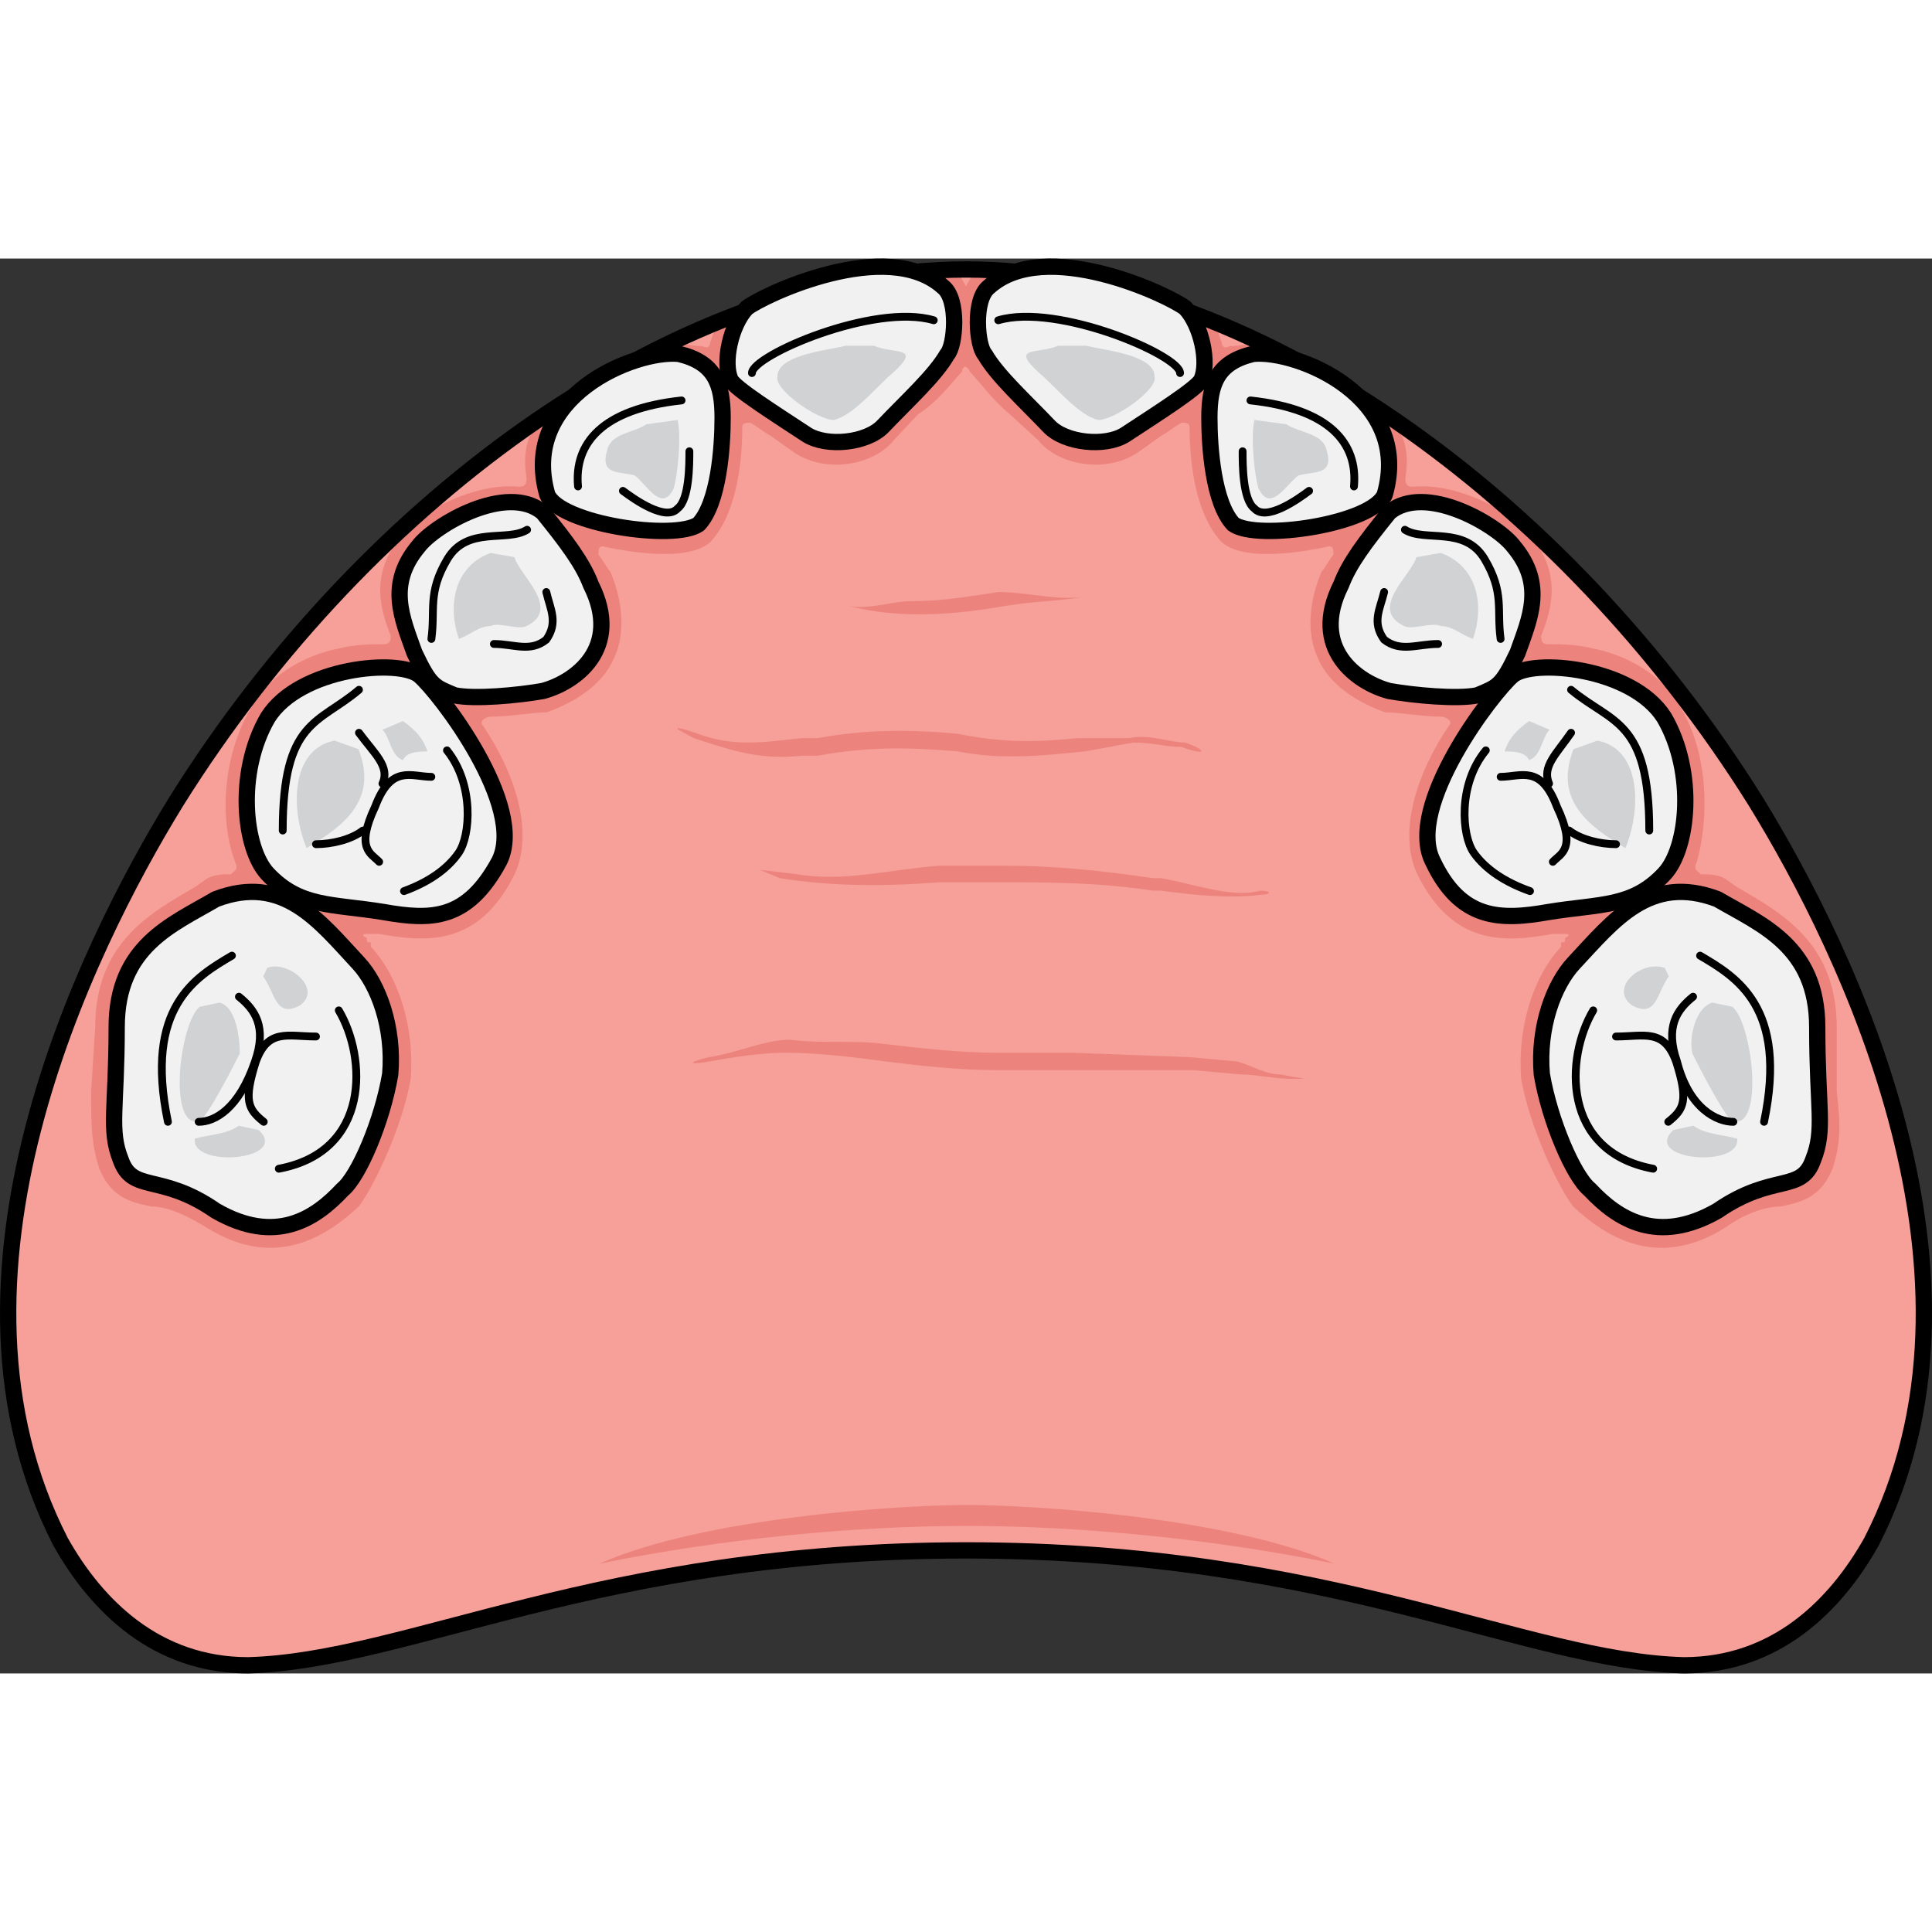 <?xml version="1.0" encoding="utf-8"?>
<!-- Created by: Science Figures, www.sciencefigures.org, Generator: Science Figures Editor -->
<!DOCTYPE svg PUBLIC "-//W3C//DTD SVG 1.1//EN" "http://www.w3.org/Graphics/SVG/1.1/DTD/svg11.dtd">
<svg version="1.1" id="Layer_1" xmlns="http://www.w3.org/2000/svg" xmlns:xlink="http://www.w3.org/1999/xlink" 
	 width="800px" height="800px" viewBox="0 0 118.591 86.85" enable-background="new 0 0 118.591 86.85" xml:space="preserve">
<rect x="0" y="0" width="118.591" height="86.85" fill="#333333" stroke="none"/>
<g>
	<path fill-rule="evenodd" clip-rule="evenodd" fill="#F6A099" d="M59.297,0.67c17.382,0,36.722,13.844,48.474,32.652
		c5.631,9.143,15.424,29.256,7.1,45.452c-2.203,3.918-5.875,7.575-11.506,7.575c-9.793-0.262-21.545-7.053-44.068-7.053l0,0
		c-22.525,0-34.277,6.791-44.07,7.053c-5.631,0-9.303-3.657-11.506-7.575c-8.324-16.196,1.469-36.31,7.1-45.452
		C22.572,14.514,41.914,0.67,59.297,0.67L59.297,0.67z"/>
	<path fill-rule="evenodd" clip-rule="evenodd" fill="#EC847D" d="M59.051,6.944c-0.736,0.784-1.471,1.83-2.697,2.614l-1.471,1.568
		l0,0c-1.227,1.569-4.168,2.092-6.131,0.785c-1.471-1.046-1.471-1.046-1.471-1.046c-0.49-0.262-0.736-0.523-1.227-0.784
		c-0.244,0-0.49,0-0.49,0.261c0,2.614-0.49,5.49-1.961,7.06c-1.473,1.307-5.395,0.522-6.621,0.262c-0.246,0-0.246,0.261-0.246,0.522
		c0.246,0.261,0.492,0.784,0.736,1.046c0.98,2.353,0.736,4.183,0.246,5.229c-0.736,1.83-2.697,2.876-4.17,3.398
		c-0.98,0-2.207,0.262-3.432,0.262c-0.246,0-0.736,0.262-0.49,0.523c1.961,2.876,3.188,6.536,1.961,9.15
		c-2.207,4.444-5.395,4.184-8.338,3.66c-0.734,0-0.734,0-0.734,0s-0.49,0,0,0.262c0,0.262,0,0.262,0.244,0.262v0.261
		c1.717,1.83,2.697,4.968,2.453,8.104c-0.49,2.877-2.207,6.537-3.188,7.844c-1.963,1.83-5.15,3.922-9.318,1.308
		c-1.717-1.046-2.697-1.308-3.434-1.308c-1.225-0.262-2.451-0.522-3.188-2.353c-0.49-1.569-0.49-2.614-0.49-4.706
		c0.246-3.922,0.246-3.922,0.246-3.922c0-5.229,3.432-7.059,6.129-8.628c0.736-0.522,0.736-0.522,0.736-0.522l0,0
		c0.49-0.262,0.98-0.262,1.471-0.262c0.246-0.262,0.49-0.262,0.246-0.784c-0.98-2.614-0.736-6.536,0.98-9.412
		c1.227-2.354,3.924-3.399,5.395-3.66c0.98-0.262,1.961-0.262,2.697-0.262c0.246,0,0.49,0,0.49-0.522
		c-0.736-1.83-1.227-3.922,0.736-6.275c0.98-1.307,4.414-3.137,7.111-2.876c0.244,0,0.49,0,0.49-0.522
		c-0.246-1.568,0-2.614,0.98-3.922c0.49-0.523,2.451-1.568,2.941-1.83c0.982-0.523,2.207-1.308,3.434-1.83c0.49,0,0.736,0,1.227,0
		l0.244-0.784c0.49,0,1.227,0.261,1.963,0.261c0.49,0.262,0.49-0.261,0.49-0.261c0.244-0.523,0.244-1.046,0.49-1.308
		c4.904-1.83,9.563-3.137,14.221-3.137h0.246c0.246,0.261,0.49,0.522,0.736,1.045l0,0c0.244-0.522,0.49-0.784,0.734-1.045h0.246
		c4.658,0,9.318,1.307,14.221,3.137c0.246,0.262,0.246,0.784,0.492,1.308c0,0,0,0.522,0.49,0.261c0.734,0,1.471-0.261,1.961-0.261
		l0.246,0.784c0.49,0,0.734,0,1.225,0c1.227,0.522,2.453,1.307,3.434,1.83c0.49,0.262,2.451,1.307,2.941,1.83
		c0.982,1.308,1.227,2.354,0.982,3.922c0,0.522,0.244,0.522,0.49,0.522c2.697-0.261,6.129,1.569,7.109,2.876
		c1.963,2.354,1.473,4.445,0.736,6.275c0,0.522,0.246,0.522,0.49,0.522c0.736,0,1.717,0,2.697,0.262
		c1.471,0.261,4.168,1.307,5.395,3.66c1.717,2.876,1.717,6.798,0.98,9.412c-0.244,0.522,0,0.522,0.246,0.784
		c0.49,0,0.98,0,1.471,0.262l0,0c0.736,0.522,0.736,0.522,0.736,0.522c2.697,1.569,6.129,3.399,6.129,8.628c0,3.922,0,3.922,0,3.922
		c0.246,2.092,0.246,3.137-0.244,4.706c-0.736,1.83-1.961,2.091-3.188,2.353c-0.736,0-1.963,0.262-3.434,1.308
		c-4.168,2.614-7.355,0.522-9.318-1.308c-0.98-1.307-2.697-4.967-3.188-7.844c-0.244-3.137,0.736-6.274,2.453-8.104v-0.261
		c0.244,0,0.244,0,0.244-0.262c0.49-0.262,0-0.262,0-0.262c-0.734,0-0.734,0-0.734,0c-2.943,0.523-6.131,0.784-8.338-3.66
		c-1.227-2.614,0-6.274,1.963-9.15c0.244-0.262-0.246-0.523-0.492-0.523c-1.225,0-2.451-0.262-3.432-0.262
		c-1.471-0.522-3.434-1.568-4.168-3.398c-0.49-1.046-0.736-2.876,0.244-5.229c0.246-0.262,0.49-0.785,0.736-1.046
		c0-0.262,0-0.522-0.246-0.522c-1.225,0.261-5.148,1.045-6.619-0.262c-1.473-1.569-1.963-4.445-1.963-7.06
		c0-0.261-0.244-0.261-0.49-0.261c-0.49,0.261-0.736,0.522-1.227,0.784c-1.471,1.046-1.471,1.046-1.471,1.046
		c-1.961,1.307-4.904,0.784-6.131-0.785l0,0l-1.715-1.568c-0.982-0.784-1.717-1.83-2.453-2.614
		C59.297,6.421,59.051,6.683,59.051,6.944L59.051,6.944z"/>
	<path fill="none" stroke="#000000" stroke-linecap="round" stroke-linejoin="round" stroke-miterlimit="10" d="M59.297,0.67
		c17.382,0,36.722,13.844,48.474,32.652c5.631,9.143,15.424,29.256,7.1,45.452c-2.203,3.918-5.875,7.575-11.506,7.575
		c-9.793-0.262-21.545-7.053-44.068-7.053l0,0c-22.525,0-34.277,6.791-44.07,7.053c-5.631,0-9.303-3.657-11.506-7.575
		c-8.324-16.196,1.469-36.31,7.1-45.452C22.572,14.514,41.914,0.67,59.297,0.67L59.297,0.67z"/>
	<path fill-rule="evenodd" clip-rule="evenodd" fill="#EC847D" d="M59.355,77.795c6.867,0,14.958,0.771,22.56,2.314
		c-6.375-2.828-18.391-3.6-22.56-3.6l0,0c-4.168,0-16.184,0.771-22.559,3.6C44.398,78.566,52.49,77.795,59.355,77.795L59.355,77.795
		z"/>
	<path fill-rule="evenodd" clip-rule="evenodd" fill="#EC847D" d="M41.602,28.899c0.98,0.54,0.98,0.54,0.98,0.54
		c2.455,0.811,4.172,1.35,6.627,1.08c0.98,0,0.98,0,0.98,0c2.945-0.54,5.398-0.54,8.588-0.27c2.699,0.539,5.152,0.27,7.851,0
		c2.945-0.541,2.945-0.541,2.945-0.541c1.227,0,1.963,0.271,2.943,0.271c1.473,0.54,1.719,0.271,0.246-0.271
		c-0.98,0-2.209-0.539-3.436-0.27c-3.189,0-3.189,0-3.189,0c-2.699,0.27-4.662,0.27-7.361-0.27c-2.943-0.271-5.643-0.271-8.588,0.27
		c-0.98,0-0.98,0-0.98,0c-2.455,0.27-4.172,0.54-6.381-0.27C42.828,29.17,41.355,28.629,41.602,28.899L41.602,28.899z"/>
	<path fill-rule="evenodd" clip-rule="evenodd" fill="#EC847D" d="M46.646,37.524c1.219,0.51,1.219,0.51,1.219,0.51
		c3.168,0.511,6.578,0.511,9.746,0.255c4.14,0,4.14,0,4.14,0c2.68,0,5.604,0,9.016,0.511c0.486,0,0.486,0,0.486,0
		c1.949,0.255,4.143,0.51,6.092,0.255c0.73,0,0.73-0.255,0-0.255c-1.705,0.51-4.387-0.511-6.092-0.766c-0.486,0-0.486,0-0.486,0
		c-3.412-0.51-6.336-0.765-9.016-0.765c-4.14,0-4.14,0-4.14,0c-3.168,0.255-5.848,1.02-8.771,0.51
		C46.646,37.524,46.646,37.524,46.646,37.524C45.916,37.27,45.916,37.27,46.646,37.524L46.646,37.524z"/>
	<path fill-rule="evenodd" clip-rule="evenodd" fill="#EC847D" d="M43.549,49.016c-1.227,0.268-1.473,0.534,0,0.268
		c1.471-0.268,3.189-0.533,4.66-0.533c1.963,0,4.172,0.266,6.135,0.533c2.209,0.267,4.416,0.533,6.869,0.533
		c4.662,0,4.662,0,4.662,0c7.361,0,7.361,0,7.361,0c2.943,0.267,2.943,0.267,2.943,0.267c0.982,0,1.963,0.267,3.189,0.267
		s0.49,0-0.736-0.267c-0.98,0-1.717-0.533-2.699-0.8c-2.943-0.268-2.943-0.268-2.943-0.268c-7.115-0.266-7.115-0.266-7.115-0.266
		c-4.662,0-4.662,0-4.662,0c-2.207,0-4.66-0.268-6.869-0.534c-1.963-0.267-3.68,0-5.889-0.267
		C46.982,47.949,45.266,48.75,43.549,49.016L43.549,49.016z"/>
	<path fill-rule="evenodd" clip-rule="evenodd" fill="#EC847D" d="M61.308,20.47c-1.953,0.28-3.416,0.56-5.369,0.56
		c-1.219,0-2.684,0.561-3.904,0.28l0,0c3.174,0.84,6.59,0.56,9.761,0c1.707-0.28,3.172-0.28,4.879-0.56l0,0
		C64.968,21.029,63.015,20.47,61.308,20.47L61.308,20.47z"/>
	<path fill-rule="evenodd" clip-rule="evenodd" fill="#EC847D" d="M33.314,15.578c1.477,1.828,2.461,3.134,2.953,4.439
		c1.969,3.918-0.984,6.008-2.953,6.529c-1.477,0.262-4.184,0.522-5.414,0.262c-1.23-0.522-1.477-0.522-2.461-2.612
		c-0.738-2.089-1.723-4.179,0.246-6.529C26.67,16.361,31.1,13.75,33.314,15.578L33.314,15.578z"/>
	<path fill-rule="evenodd" clip-rule="evenodd" fill="#EC847D" d="M13.246,39.322c-2.676,1.572-6.084,2.883-6.084,7.861
		c0,4.979-0.486,6.29,0.244,8.125c0.73,2.096,2.434,0.785,5.84,3.145c3.65,2.097,6.084,0.523,7.787-1.311
		c0.973-0.786,2.434-4.193,2.92-7.076c0.242-2.883-0.73-5.503-1.947-6.813C19.572,40.633,17.383,37.75,13.246,39.322L13.246,39.322z
		"/>
	<path fill-rule="evenodd" clip-rule="evenodd" fill="#EC847D" d="M16.436,28.18c-1.959,3.372-1.469,8.041,0,9.597
		c1.959,2.075,3.918,1.815,7.104,2.334c2.939,0.519,5.143,0.519,7.102-3.112c1.715-3.371-3.674-10.374-4.898-11.411
		C24.518,24.549,18.395,25.068,16.436,28.18L16.436,28.18z"/>
	<path fill-rule="evenodd" clip-rule="evenodd" fill="#EC847D" d="M54.199,10.293c-0.984,1.037-3.445,1.297-4.676,0.519
		c-1.969-1.296-4.43-2.851-4.676-3.369c-0.492-1.037,0-3.37,0.984-4.406c0.984-0.778,8.613-4.407,12.061-1.296
		c0.984,0.777,0.738,3.629,0.246,4.146C57.4,7.184,55.678,8.738,54.199,10.293L54.199,10.293z"/>
	<path fill-rule="evenodd" clip-rule="evenodd" fill="#EC847D" d="M33.59,14.475c0.732,1.829,7.83,2.875,9.299,1.829
		c1.223-1.307,1.467-4.704,1.467-6.533c0-2.091-0.488-3.397-2.691-3.92C38.973,5.59,31.877,8.464,33.59,14.475L33.59,14.475z"/>
	<path fill-rule="evenodd" clip-rule="evenodd" fill="#EC847D" d="M85.277,15.578c-1.477,1.828-2.461,3.134-2.953,4.439
		c-1.969,3.918,0.984,6.008,2.953,6.529c1.477,0.262,4.184,0.522,5.414,0.262c1.232-0.522,1.479-0.522,2.463-2.612
		c0.738-2.089,1.723-4.179-0.246-6.529C91.923,16.361,87.492,13.75,85.277,15.578L85.277,15.578z"/>
	<path fill-rule="evenodd" clip-rule="evenodd" fill="#EC847D" d="M105.421,39.322c2.693,1.572,6.125,2.883,6.125,7.861
		c0,4.979,0.488,6.29-0.246,8.125c-0.734,2.096-2.449,0.785-5.879,3.145c-3.676,2.097-6.125,0.523-7.84-1.311
		c-0.98-0.786-2.451-4.193-2.941-7.076c-0.244-2.883,0.736-5.503,1.961-6.813C99.05,40.633,101.255,37.75,105.421,39.322
		L105.421,39.322z"/>
	<path fill-rule="evenodd" clip-rule="evenodd" fill="#EC847D" d="M102.156,28.18c1.959,3.372,1.471,8.041,0,9.597
		c-1.959,2.075-3.918,1.815-7.104,2.334c-2.938,0.519-5.387,0.519-7.102-3.112c-1.715-3.371,3.674-10.374,4.898-11.411
		C94.074,24.549,100.197,25.068,102.156,28.18L102.156,28.18z"/>
	<path fill-rule="evenodd" clip-rule="evenodd" fill="#EC847D" d="M64.392,10.293c0.984,1.037,3.445,1.297,4.676,0.519
		c1.969-1.296,4.43-2.851,4.676-3.369c0.492-1.037,0-3.37-0.984-4.406c-0.984-0.778-8.613-4.407-12.059-1.296
		c-0.984,0.777-0.738,3.629-0.246,4.146C61.193,7.184,62.916,8.738,64.392,10.293L64.392,10.293z"/>
	<path fill-rule="evenodd" clip-rule="evenodd" fill="#EC847D" d="M85.003,14.475c-0.734,1.829-7.832,2.875-9.299,1.829
		c-1.225-1.307-1.469-4.704-1.469-6.533c0-2.091,0.488-3.397,2.691-3.92C79.619,5.59,86.716,8.464,85.003,14.475L85.003,14.475z"/>
	<path fill-rule="evenodd" clip-rule="evenodd" fill="#F1F1F2" d="M33.314,15.578c1.477,1.828,2.461,3.134,2.953,4.439
		c1.969,3.918-0.984,6.008-2.953,6.529c-1.477,0.262-4.184,0.522-5.414,0.262c-1.23-0.522-1.477-0.522-2.461-2.612
		c-0.738-2.089-1.723-4.179,0.246-6.529C26.67,16.361,31.1,13.75,33.314,15.578L33.314,15.578z"/>
	<path fill-rule="evenodd" clip-rule="evenodd" fill="#F1F1F2" d="M13.246,39.322c-2.676,1.572-6.084,2.883-6.084,7.861
		c0,4.979-0.486,6.29,0.244,8.125c0.73,2.096,2.434,0.785,5.84,3.145c3.65,2.097,6.084,0.523,7.787-1.311
		c0.973-0.786,2.434-4.193,2.92-7.076c0.242-2.883-0.73-5.503-1.947-6.813C19.572,40.633,17.383,37.75,13.246,39.322L13.246,39.322z
		"/>
	<path fill-rule="evenodd" clip-rule="evenodd" fill="#F1F1F2" d="M16.436,28.18c-1.959,3.372-1.469,8.041,0,9.597
		c1.959,2.075,3.918,1.815,7.104,2.334c2.939,0.519,5.143,0.519,7.102-3.112c1.715-3.371-3.674-10.374-4.898-11.411
		C24.518,24.549,18.395,25.068,16.436,28.18L16.436,28.18z"/>
	<path fill-rule="evenodd" clip-rule="evenodd" fill="#D0D2D3" d="M20.535,29.59c-2.699,0.527-2.699,4.224-1.717,6.6
		c2.209-1.32,4.418-2.904,3.191-6.072L20.535,29.59z"/>
	<path fill-rule="evenodd" clip-rule="evenodd" fill="#D0D2D3" d="M30.121,18.069c-2.197,0.792-2.686,3.168-1.953,5.28
		c0.732-0.264,1.221-0.792,1.953-0.792c0.488-0.265,1.709,0.264,2.197,0c2.197-1.057-0.488-3.168-0.732-4.225L30.121,18.069z"/>
	<path fill-rule="evenodd" clip-rule="evenodd" fill="#D0D2D3" d="M12.25,45.93c-1.234,1.04-1.975,7.54,0,7.02
		c0.492-0.26,2.219-3.64,2.467-4.16c0-1.039-0.248-2.859-1.234-3.119L12.25,45.93z"/>
	<path fill-rule="evenodd" clip-rule="evenodd" fill="#D0D2D3" d="M16.156,44.058c0.744,1.028,0.744,2.571,2.232,1.8
		c1.488-1.028-0.744-2.828-1.984-2.313L16.156,44.058z"/>
	<path fill-rule="evenodd" clip-rule="evenodd" fill="#D0D2D3" d="M14.654,53.229c-0.734,0.528-1.715,0.528-2.693,0.792
		c-0.244,1.848,5.875,1.32,3.916-0.528L14.654,53.229z"/>
	<path fill-rule="evenodd" clip-rule="evenodd" fill="#D0D2D3" d="M23.477,28.923c0.502,0.533,0.502,1.6,1.254,1.866
		c0.252-0.533,1.004-0.533,1.506-0.533c-0.252-0.8-0.754-1.333-1.506-1.866L23.477,28.923z"/>
	<path fill-rule="evenodd" clip-rule="evenodd" fill="#F1F1F2" d="M85.277,15.578c-1.477,1.828-2.461,3.134-2.953,4.439
		c-1.969,3.918,0.984,6.008,2.953,6.529c1.477,0.262,4.184,0.522,5.414,0.262c1.232-0.522,1.479-0.522,2.463-2.612
		c0.738-2.089,1.723-4.179-0.246-6.529C91.923,16.361,87.492,13.75,85.277,15.578L85.277,15.578z"/>
	<path fill-rule="evenodd" clip-rule="evenodd" fill="#F1F1F2" d="M105.421,39.322c2.693,1.572,6.125,2.883,6.125,7.861
		c0,4.979,0.488,6.29-0.246,8.125c-0.734,2.096-2.449,0.785-5.879,3.145c-3.676,2.097-6.125,0.523-7.84-1.311
		c-0.98-0.786-2.451-4.193-2.941-7.076c-0.244-2.883,0.736-5.503,1.961-6.813C99.05,40.633,101.255,37.75,105.421,39.322
		L105.421,39.322z"/>
	<path fill-rule="evenodd" clip-rule="evenodd" fill="#F1F1F2" d="M102.156,28.18c1.959,3.372,1.471,8.041,0,9.597
		c-1.959,2.075-3.918,1.815-7.104,2.334c-2.938,0.519-5.387,0.519-7.102-3.112c-1.715-3.371,3.674-10.374,4.898-11.411
		C94.074,24.549,100.197,25.068,102.156,28.18L102.156,28.18z"/>
	<path fill-rule="evenodd" clip-rule="evenodd" fill="#D0D2D3" d="M98.056,29.59c2.699,0.527,2.699,4.224,1.717,6.6
		c-2.209-1.32-4.418-2.904-3.189-6.072L98.056,29.59z"/>
	<path fill-rule="evenodd" clip-rule="evenodd" fill="#D0D2D3" d="M88.425,18.069c2.234,0.792,2.73,3.168,1.986,5.28
		c-0.746-0.264-1.242-0.792-1.986-0.792c-0.498-0.265-1.738,0.264-2.234,0c-2.234-1.057,0.496-3.168,0.744-4.225L88.425,18.069z"/>
	<path fill-rule="evenodd" clip-rule="evenodd" fill="#D0D2D3" d="M106.345,45.93c1.23,1.04,1.971,7.54,0,7.02
		c-0.492-0.26-2.217-3.64-2.463-4.16c-0.246-1.039,0.246-2.859,1.23-3.119L106.345,45.93z"/>
	<path fill-rule="evenodd" clip-rule="evenodd" fill="#D0D2D3" d="M102.435,44.058c-0.744,1.028-0.744,2.571-2.23,1.8
		c-1.488-1.028,0.494-2.828,1.982-2.313L102.435,44.058z"/>
	<path fill-rule="evenodd" clip-rule="evenodd" fill="#D0D2D3" d="M103.939,53.229c0.734,0.528,1.713,0.528,2.691,0.792
		c0.246,1.848-5.875,1.32-3.916-0.528L103.939,53.229z"/>
	<path fill-rule="evenodd" clip-rule="evenodd" fill="#D0D2D3" d="M95.115,28.923c-0.5,0.533-0.5,1.6-1.254,1.866
		c-0.25-0.533-1.004-0.533-1.506-0.533c0.252-0.8,0.754-1.333,1.506-1.866L95.115,28.923z"/>
	<path fill-rule="evenodd" clip-rule="evenodd" fill="#F1F1F2" d="M54.199,10.293c-0.984,1.037-3.445,1.297-4.676,0.519
		c-1.969-1.296-4.43-2.851-4.676-3.369c-0.492-1.037,0-3.37,0.984-4.406c0.984-0.778,8.613-4.407,12.061-1.296
		c0.984,0.777,0.738,3.629,0.246,4.146C57.4,7.184,55.678,8.738,54.199,10.293L54.199,10.293z"/>
	<path fill-rule="evenodd" clip-rule="evenodd" fill="#F1F1F2" d="M33.59,14.475c0.732,1.829,7.83,2.875,9.299,1.829
		c1.223-1.307,1.467-4.704,1.467-6.533c0-2.091-0.488-3.397-2.691-3.92C38.973,5.59,31.877,8.464,33.59,14.475L33.59,14.475z"/>
	<path fill-rule="evenodd" clip-rule="evenodd" fill="#D0D2D3" d="M39.676,10.171c-0.719,0.524-2.16,0.524-2.4,1.571
		c-0.479,1.57,0.721,1.309,1.682,1.57c0.719,0.524,1.68,2.357,2.398,0.786c0.24-0.786,0.48-3.142,0.24-4.189L39.676,10.171z"/>
	<path fill="none" stroke="#000000" stroke-linecap="round" stroke-linejoin="round" stroke-miterlimit="10" d="M54.199,10.293
		c-0.984,1.037-3.445,1.297-4.676,0.519c-1.969-1.296-4.43-2.851-4.676-3.369c-0.492-1.037,0-3.37,0.984-4.406
		c0.984-0.778,8.613-4.407,12.061-1.296c0.984,0.777,0.738,3.629,0.246,4.146C57.4,7.184,55.678,8.738,54.199,10.293L54.199,10.293z
		"/>
	<path fill="none" stroke="#000000" stroke-linecap="round" stroke-linejoin="round" stroke-miterlimit="10" d="M33.59,14.475
		c0.732,1.829,7.83,2.875,9.299,1.829c1.223-1.307,1.467-4.704,1.467-6.533c0-2.091-0.488-3.397-2.691-3.92
		C38.973,5.59,31.877,8.464,33.59,14.475L33.59,14.475z"/>
	<path fill="none" stroke="#000000" stroke-linecap="round" stroke-linejoin="round" stroke-miterlimit="10" d="M33.314,15.578
		c1.477,1.828,2.461,3.134,2.953,4.439c1.969,3.918-0.984,6.008-2.953,6.529c-1.477,0.262-4.184,0.522-5.414,0.262
		c-1.23-0.522-1.477-0.522-2.461-2.612c-0.738-2.089-1.723-4.179,0.246-6.529C26.67,16.361,31.1,13.75,33.314,15.578L33.314,15.578z
		"/>
	
		<path fill="none" stroke="#000000" stroke-width="0.48" stroke-linecap="round" stroke-linejoin="round" stroke-miterlimit="10" d="
		M57.316,3.789c-3.639-1.08-11.16,2.16-11.16,3.24"/>
	
		<path fill="none" stroke="#000000" stroke-width="0.48" stroke-linecap="round" stroke-linejoin="round" stroke-miterlimit="10" d="
		M41.836,8.709c-4.889,0.528-6.6,2.641-6.355,5.28"/>
	
		<path fill="none" stroke="#000000" stroke-width="0.48" stroke-linecap="round" stroke-linejoin="round" stroke-miterlimit="10" d="
		M32.355,16.647c-1.223,0.772-3.672-0.258-4.895,1.804c-1.225,2.063-0.734,3.094-0.98,4.898"/>
	
		<path fill="none" stroke="#000000" stroke-width="0.48" stroke-linecap="round" stroke-linejoin="round" stroke-miterlimit="10" d="
		M27.436,30.189c1.68,2.095,1.441,5.236,0.721,6.283c-0.721,1.048-1.92,1.833-3.359,2.356"/>
	
		<path fill="none" stroke="#000000" stroke-width="0.48" stroke-linecap="round" stroke-linejoin="round" stroke-miterlimit="10" d="
		M20.795,46.149c1.717,2.89,1.961,8.669-3.68,9.72"/>
	
		<path fill="none" stroke="#000000" stroke-width="0.48" stroke-linecap="round" stroke-linejoin="round" stroke-miterlimit="10" d="
		M26.477,31.813c-1.232,0-2.463-0.783-3.449,1.825c-1.23,2.608-0.246,2.87,0.246,3.392"/>
	
		<path fill="none" stroke="#000000" stroke-width="0.48" stroke-linecap="round" stroke-linejoin="round" stroke-miterlimit="10" d="
		M22.035,29.109c0.961,1.3,1.922,2.08,1.441,3.12"/>
	
		<path fill="none" stroke="#000000" stroke-width="0.48" stroke-linecap="round" stroke-linejoin="round" stroke-miterlimit="10" d="
		M22.275,35.109c-0.719,0.561-1.92,0.84-2.879,0.84"/>
	
		<path fill="none" stroke="#000000" stroke-width="0.48" stroke-linecap="round" stroke-linejoin="round" stroke-miterlimit="10" d="
		M19.396,47.753c-1.727,0-2.961-0.523-3.701,1.571c-0.738,2.356-0.492,2.88,0.494,3.665"/>
	
		<path fill="none" stroke="#000000" stroke-width="0.48" stroke-linecap="round" stroke-linejoin="round" stroke-miterlimit="10" d="
		M14.666,45.31c0.988,0.794,1.73,1.854,0.988,3.972c-0.988,2.914-2.471,3.708-3.459,3.708"/>
	
		<path fill="none" stroke="#000000" stroke-width="0.48" stroke-linecap="round" stroke-linejoin="round" stroke-miterlimit="10" d="
		M22.035,26.47c-2.463,2.095-4.68,1.833-4.68,8.64"/>
	
		<path fill="none" stroke="#000000" stroke-width="0.48" stroke-linecap="round" stroke-linejoin="round" stroke-miterlimit="10" d="
		M14.236,42.789c-2.209,1.308-5.4,3.139-3.928,10.2"/>
	<path fill="none" stroke="#000000" stroke-linecap="round" stroke-linejoin="round" stroke-miterlimit="10" d="M13.246,39.322
		c-2.676,1.572-6.084,2.883-6.084,7.861c0,4.979-0.486,6.29,0.244,8.125c0.73,2.096,2.434,0.785,5.84,3.145
		c3.65,2.097,6.084,0.523,7.787-1.311c0.973-0.786,2.434-4.193,2.92-7.076c0.242-2.883-0.73-5.503-1.947-6.813
		C19.572,40.633,17.383,37.75,13.246,39.322L13.246,39.322z"/>
	<path fill="none" stroke="#000000" stroke-linecap="round" stroke-linejoin="round" stroke-miterlimit="10" d="M16.436,28.18
		c-1.959,3.372-1.469,8.041,0,9.597c1.959,2.075,3.918,1.815,7.104,2.334c2.939,0.519,5.143,0.519,7.102-3.112
		c1.715-3.371-3.674-10.374-4.898-11.411C24.518,24.549,18.395,25.068,16.436,28.18L16.436,28.18z"/>
	
		<path fill="none" stroke="#000000" stroke-width="0.48" stroke-linecap="round" stroke-linejoin="round" stroke-miterlimit="10" d="
		M38.236,14.26c0.721,0.539,2.641,1.89,3.359,1.08c0.721-0.541,0.721-2.7,0.721-3.511"/>
	
		<path fill="none" stroke="#000000" stroke-width="0.48" stroke-linecap="round" stroke-linejoin="round" stroke-miterlimit="10" d="
		M30.316,23.658c1.236,0,2.227,0.531,3.217-0.266c0.742-1.063,0.248-1.86,0-2.923"/>
	<path fill-rule="evenodd" clip-rule="evenodd" fill="#D0D2D3" d="M51.912,5.35c-0.984,0.268-4.189,0.536-4.189,1.877
		c-0.246,0.805,2.465,2.683,3.451,2.683c1.232-0.269,2.711-2.146,3.697-2.95c1.725-1.609,0-1.073-1.232-1.609H51.912z"/>
	<path fill-rule="evenodd" clip-rule="evenodd" fill="#F1F1F2" d="M64.392,10.293c0.984,1.037,3.445,1.297,4.676,0.519
		c1.969-1.296,4.43-2.851,4.676-3.369c0.492-1.037,0-3.37-0.984-4.406c-0.984-0.778-8.613-4.407-12.059-1.296
		c-0.984,0.777-0.738,3.629-0.246,4.146C61.193,7.184,62.916,8.738,64.392,10.293L64.392,10.293z"/>
	<path fill-rule="evenodd" clip-rule="evenodd" fill="#F1F1F2" d="M85.003,14.475c-0.734,1.829-7.832,2.875-9.299,1.829
		c-1.225-1.307-1.469-4.704-1.469-6.533c0-2.091,0.488-3.397,2.691-3.92C79.619,5.59,86.716,8.464,85.003,14.475L85.003,14.475z"/>
	<path fill-rule="evenodd" clip-rule="evenodd" fill="#D0D2D3" d="M78.966,10.171c0.738,0.524,2.213,0.524,2.457,1.571
		c0.492,1.57-0.736,1.309-1.719,1.57c-0.738,0.524-1.721,2.357-2.457,0.786c-0.246-0.786-0.492-3.142-0.246-4.189L78.966,10.171z"/>
	<path fill="none" stroke="#000000" stroke-linecap="round" stroke-linejoin="round" stroke-miterlimit="10" d="M64.392,10.293
		c0.984,1.037,3.445,1.297,4.676,0.519c1.969-1.296,4.43-2.851,4.676-3.369c0.492-1.037,0-3.37-0.984-4.406
		c-0.984-0.778-8.613-4.407-12.059-1.296c-0.984,0.777-0.738,3.629-0.246,4.146C61.193,7.184,62.916,8.738,64.392,10.293
		L64.392,10.293z"/>
	<path fill="none" stroke="#000000" stroke-linecap="round" stroke-linejoin="round" stroke-miterlimit="10" d="M85.003,14.475
		c-0.734,1.829-7.832,2.875-9.299,1.829c-1.225-1.307-1.469-4.704-1.469-6.533c0-2.091,0.488-3.397,2.691-3.92
		C79.619,5.59,86.716,8.464,85.003,14.475L85.003,14.475z"/>
	<path fill="none" stroke="#000000" stroke-linecap="round" stroke-linejoin="round" stroke-miterlimit="10" d="M85.277,15.578
		c-1.477,1.828-2.461,3.134-2.953,4.439c-1.969,3.918,0.984,6.008,2.953,6.529c1.477,0.262,4.184,0.522,5.414,0.262
		c1.232-0.522,1.479-0.522,2.463-2.612c0.738-2.089,1.723-4.179-0.246-6.529C91.923,16.361,87.492,13.75,85.277,15.578
		L85.277,15.578z"/>
	
		<path fill="none" stroke="#000000" stroke-width="0.48" stroke-linecap="round" stroke-linejoin="round" stroke-miterlimit="10" d="
		M61.275,3.789c3.641-1.08,11.16,2.16,11.16,3.24"/>
	
		<path fill="none" stroke="#000000" stroke-width="0.48" stroke-linecap="round" stroke-linejoin="round" stroke-miterlimit="10" d="
		M76.755,8.709c4.889,0.528,6.6,2.641,6.355,5.28"/>
	
		<path fill="none" stroke="#000000" stroke-width="0.48" stroke-linecap="round" stroke-linejoin="round" stroke-miterlimit="10" d="
		M86.236,16.647c1.225,0.772,3.672-0.258,4.896,1.804c1.223,2.063,0.734,3.094,0.979,4.898"/>
	
		<path fill="none" stroke="#000000" stroke-width="0.48" stroke-linecap="round" stroke-linejoin="round" stroke-miterlimit="10" d="
		M91.203,30.189c-1.727,2.095-1.48,5.236-0.74,6.283c0.74,1.048,1.973,1.833,3.453,2.356"/>
	
		<path fill="none" stroke="#000000" stroke-width="0.48" stroke-linecap="round" stroke-linejoin="round" stroke-miterlimit="10" d="
		M97.796,46.149c-1.715,2.89-1.961,8.669,3.68,9.72"/>
	
		<path fill="none" stroke="#000000" stroke-width="0.48" stroke-linecap="round" stroke-linejoin="round" stroke-miterlimit="10" d="
		M92.115,31.813c1.232,0,2.465-0.783,3.449,1.825c1.232,2.608,0.246,2.87-0.246,3.392"/>
	
		<path fill="none" stroke="#000000" stroke-width="0.48" stroke-linecap="round" stroke-linejoin="round" stroke-miterlimit="10" d="
		M96.435,29.109c-0.9,1.3-1.799,2.08-1.35,3.12"/>
	
		<path fill="none" stroke="#000000" stroke-width="0.48" stroke-linecap="round" stroke-linejoin="round" stroke-miterlimit="10" d="
		M96.316,35.109c0.719,0.561,1.92,0.84,2.879,0.84"/>
	
		<path fill="none" stroke="#000000" stroke-width="0.48" stroke-linecap="round" stroke-linejoin="round" stroke-miterlimit="10" d="
		M99.195,47.753c1.727,0,2.961-0.523,3.701,1.571c0.74,2.356,0.492,2.88-0.494,3.665"/>
	
		<path fill="none" stroke="#000000" stroke-width="0.48" stroke-linecap="round" stroke-linejoin="round" stroke-miterlimit="10" d="
		M103.925,45.31c-0.988,0.794-1.73,1.854-0.988,3.972c0.74,2.914,2.471,3.708,3.459,3.708"/>
	
		<path fill="none" stroke="#000000" stroke-width="0.48" stroke-linecap="round" stroke-linejoin="round" stroke-miterlimit="10" d="
		M96.435,26.47c2.527,2.095,4.801,1.833,4.801,8.64"/>
	
		<path fill="none" stroke="#000000" stroke-width="0.48" stroke-linecap="round" stroke-linejoin="round" stroke-miterlimit="10" d="
		M104.355,42.789c2.209,1.308,5.4,3.139,3.928,10.2"/>
	<path fill="none" stroke="#000000" stroke-linecap="round" stroke-linejoin="round" stroke-miterlimit="10" d="M105.421,39.322
		c2.693,1.572,6.125,2.883,6.125,7.861c0,4.979,0.488,6.29-0.246,8.125c-0.734,2.096-2.449,0.785-5.879,3.145
		c-3.676,2.097-6.125,0.523-7.84-1.311c-0.98-0.786-2.451-4.193-2.941-7.076c-0.244-2.883,0.736-5.503,1.961-6.813
		C99.05,40.633,101.255,37.75,105.421,39.322L105.421,39.322z"/>
	<path fill="none" stroke="#000000" stroke-linecap="round" stroke-linejoin="round" stroke-miterlimit="10" d="M102.156,28.18
		c1.959,3.372,1.471,8.041,0,9.597c-1.959,2.075-3.918,1.815-7.104,2.334c-2.938,0.519-5.387,0.519-7.102-3.112
		c-1.715-3.371,3.674-10.374,4.898-11.411C94.074,24.549,100.197,25.068,102.156,28.18L102.156,28.18z"/>
	
		<path fill="none" stroke="#000000" stroke-width="0.48" stroke-linecap="round" stroke-linejoin="round" stroke-miterlimit="10" d="
		M80.355,14.26c-0.719,0.539-2.639,1.89-3.359,1.08c-0.721-0.541-0.721-2.7-0.721-3.511"/>
	
		<path fill="none" stroke="#000000" stroke-width="0.48" stroke-linecap="round" stroke-linejoin="round" stroke-miterlimit="10" d="
		M88.275,23.658c-1.273,0-2.295,0.531-3.314-0.266c-0.766-1.063-0.254-1.86,0-2.923"/>
	<path fill-rule="evenodd" clip-rule="evenodd" fill="#D0D2D3" d="M66.679,5.35c0.986,0.268,4.189,0.536,4.189,1.877
		c0.246,0.805-2.465,2.683-3.451,2.683c-1.232-0.269-2.711-2.146-3.697-2.95c-1.725-1.609,0-1.073,1.232-1.609H66.679z"/>
</g>
</svg>